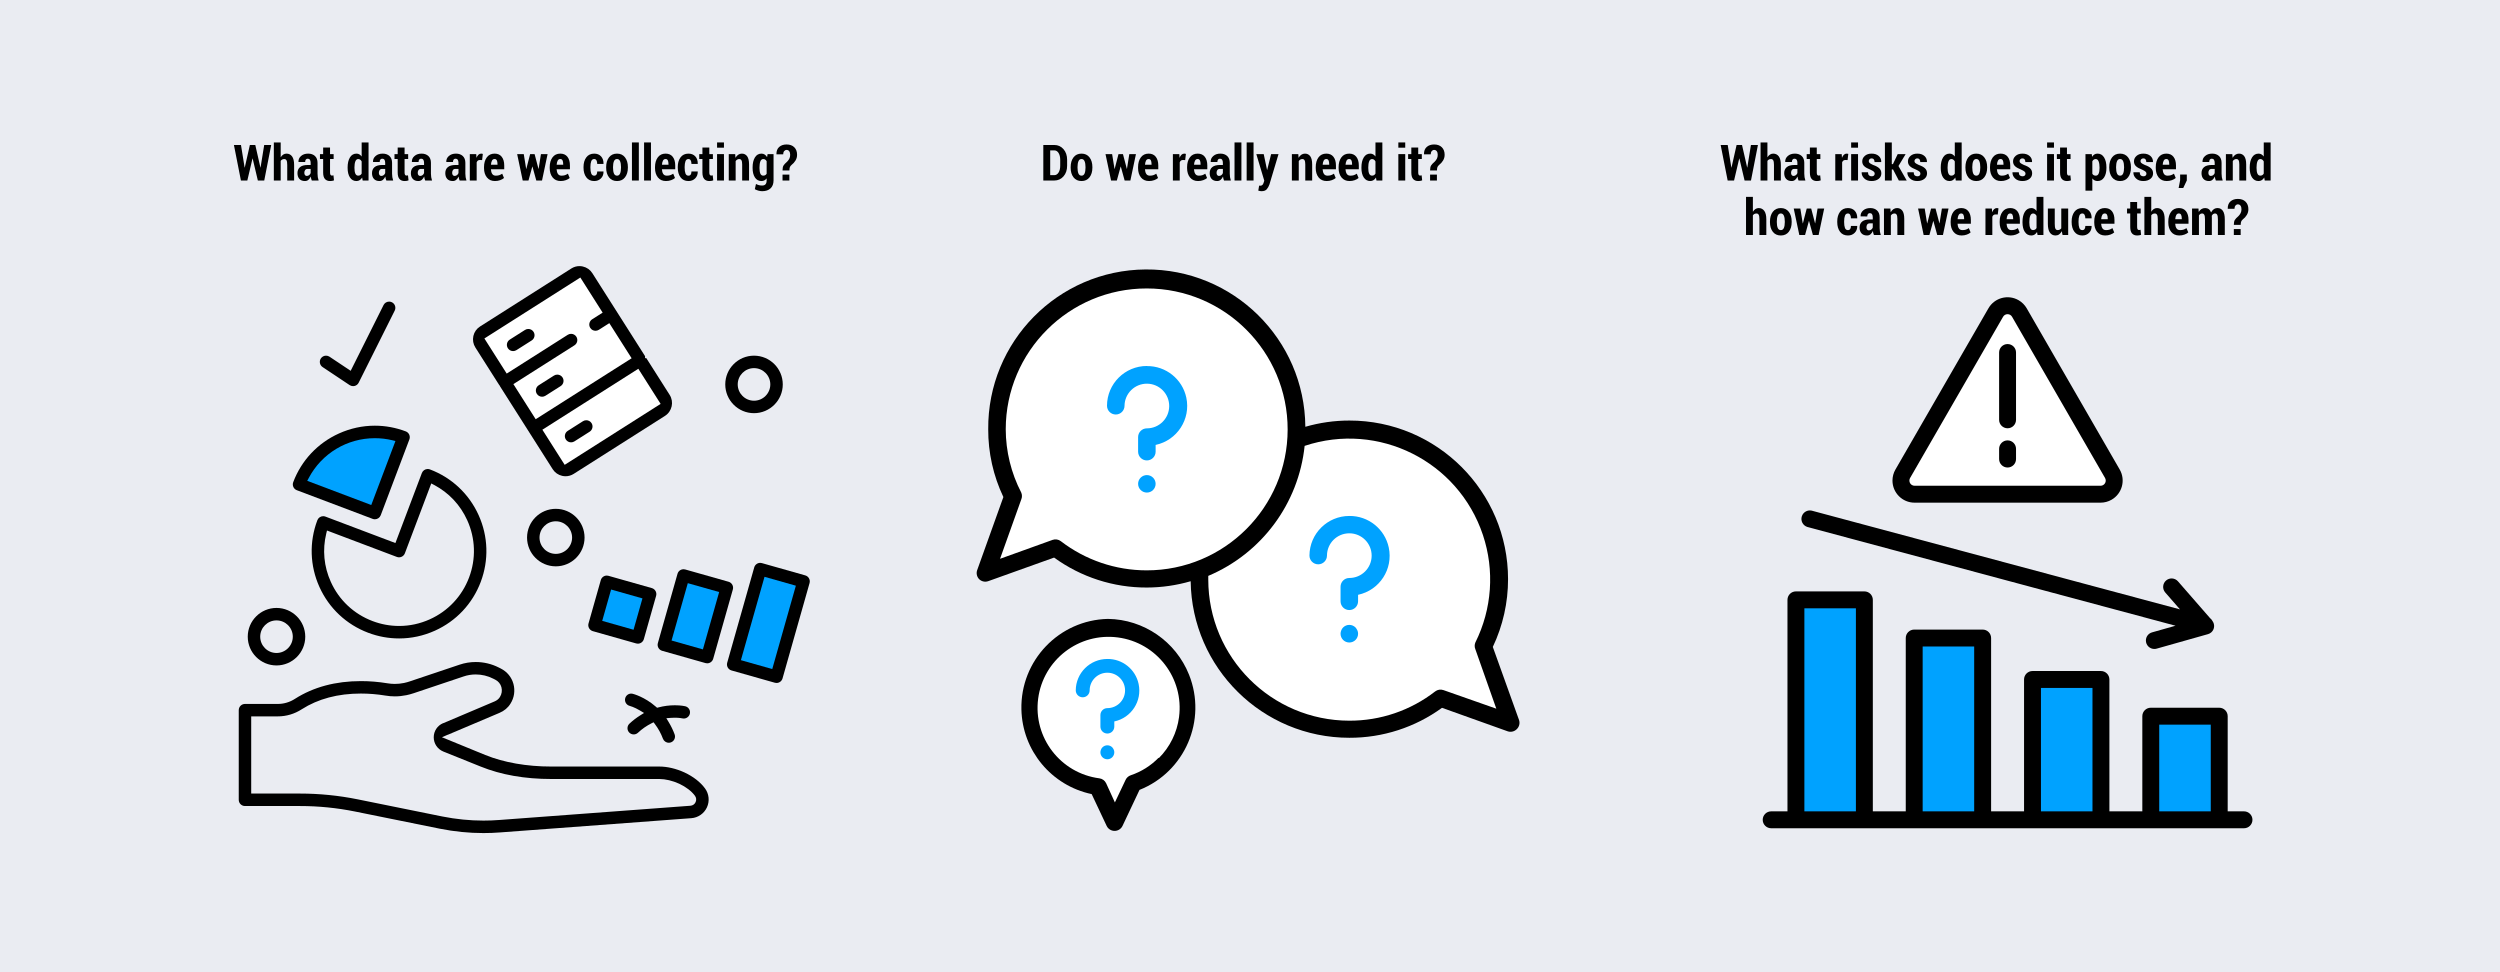 <?xml version="1.0" encoding="UTF-8"?>
<svg id="Layer_1" xmlns="http://www.w3.org/2000/svg" version="1.1" viewBox="0 0 900 350">
  <!-- Generator: Adobe Illustrator 29.3.1, SVG Export Plug-In . SVG Version: 2.1.0 Build 151)  -->
  <defs>
    <style>
      .st0 {
        fill: #fff;
      }

      .st1 {
        fill: #eaecf2;
      }

      .st2 {
        fill: #00a2ff;
      }
    </style>
  </defs>
  <rect class="st1" width="900" height="350"/>
  <g>
    <path d="M93.748,60.305l.053-.009,1.31-8.104h2.522l-2.505,12.797h-2.303l-1.872-7.928h-.053l-1.863,7.928h-2.303l-2.522-12.797h2.54l1.31,8.121.053.009,1.837-8.13h1.951l1.846,8.112Z"/>
    <path d="M101.051,56.631c.252-.422.555-.749.91-.98s.746-.347,1.173-.347c.85,0,1.521.334,2.013,1.002s.738,1.696.738,3.085v5.599h-2.479v-5.616c0-.785-.086-1.334-.259-1.648s-.441-.47-.804-.47c-.287,0-.538.057-.751.171s-.394.277-.541.488v7.075h-2.47v-13.711h2.47v5.353Z"/>
    <path d="M112.249,64.99c-.094-.211-.171-.439-.233-.686s-.107-.498-.136-.756c-.211.475-.488.864-.831,1.169s-.763.457-1.261.457c-.867,0-1.534-.253-2-.76s-.699-1.203-.699-2.087c0-.926.306-1.645.918-2.158s1.528-.769,2.747-.769h1.081v-.791c0-.475-.088-.839-.264-1.094s-.437-.382-.782-.382c-.305,0-.536.103-.694.308s-.237.498-.237.879l-2.391-.009-.018-.053c-.035-.82.272-1.518.923-2.092s1.509-.861,2.575-.861c1.002,0,1.813.287,2.435.861s.932,1.395.932,2.461v3.902c0,.445.032.867.097,1.266s.164.797.299,1.195h-2.461ZM110.429,63.337c.328,0,.621-.101.879-.303s.434-.447.527-.734v-1.494h-1.081c-.416,0-.719.135-.91.404s-.286.609-.286,1.02c0,.328.079.595.237.8s.369.308.633.308Z"/>
    <path d="M118.814,53.116v2.364h1.292v1.767h-1.292v4.843c0,.404.059.691.176.861s.278.255.483.255c.117,0,.214-.007.29-.022s.17-.04.281-.075l.193,1.828c-.234.082-.458.142-.672.18s-.456.057-.725.057c-.809,0-1.428-.246-1.859-.738s-.646-1.269-.646-2.329v-4.86h-1.151v-1.767h1.151v-2.364h2.479Z"/>
    <path d="M125.142,60.288c0-1.494.278-2.698.835-3.612s1.345-1.371,2.364-1.371c.381,0,.725.091,1.033.272s.582.439.822.773v-5.071h2.479v13.711h-2.118l-.185-1.072c-.252.41-.548.722-.888.936s-.727.321-1.16.321c-1.008,0-1.79-.429-2.347-1.288s-.835-1.997-.835-3.415v-.185ZM127.603,60.472c0,.861.105,1.537.316,2.026s.56.734,1.046.734c.27,0,.508-.063.716-.189s.379-.312.514-.558v-4.368c-.135-.27-.308-.48-.519-.633s-.445-.229-.703-.229c-.48,0-.829.278-1.046.835s-.325,1.289-.325,2.197v.185Z"/>
    <path d="M139.082,64.99c-.094-.211-.171-.439-.233-.686s-.107-.498-.136-.756c-.211.475-.488.864-.831,1.169s-.763.457-1.261.457c-.867,0-1.534-.253-2-.76s-.699-1.203-.699-2.087c0-.926.306-1.645.918-2.158s1.528-.769,2.747-.769h1.081v-.791c0-.475-.088-.839-.264-1.094s-.437-.382-.782-.382c-.305,0-.536.103-.694.308s-.237.498-.237.879l-2.391-.009-.018-.053c-.035-.82.272-1.518.923-2.092s1.509-.861,2.575-.861c1.002,0,1.813.287,2.435.861s.932,1.395.932,2.461v3.902c0,.445.032.867.097,1.266s.164.797.299,1.195h-2.461ZM137.262,63.337c.328,0,.621-.101.879-.303s.434-.447.527-.734v-1.494h-1.081c-.416,0-.719.135-.91.404s-.286.609-.286,1.02c0,.328.079.595.237.8s.369.308.633.308Z"/>
    <path d="M145.647,53.116v2.364h1.292v1.767h-1.292v4.843c0,.404.059.691.176.861s.278.255.483.255c.117,0,.214-.007.29-.022s.17-.04.281-.075l.193,1.828c-.234.082-.458.142-.672.18s-.456.057-.725.057c-.809,0-1.428-.246-1.859-.738s-.646-1.269-.646-2.329v-4.86h-1.151v-1.767h1.151v-2.364h2.479Z"/>
    <path d="M153.074,64.99c-.094-.211-.171-.439-.233-.686s-.107-.498-.136-.756c-.211.475-.488.864-.831,1.169s-.763.457-1.261.457c-.867,0-1.534-.253-2-.76s-.699-1.203-.699-2.087c0-.926.306-1.645.918-2.158s1.528-.769,2.747-.769h1.081v-.791c0-.475-.088-.839-.264-1.094s-.437-.382-.782-.382c-.305,0-.536.103-.694.308s-.237.498-.237.879l-2.391-.009-.018-.053c-.035-.82.272-1.518.923-2.092s1.509-.861,2.575-.861c1.002,0,1.813.287,2.435.861s.932,1.395.932,2.461v3.902c0,.445.032.867.097,1.266s.164.797.299,1.195h-2.461ZM151.254,63.337c.328,0,.621-.101.879-.303s.434-.447.527-.734v-1.494h-1.081c-.416,0-.719.135-.91.404s-.286.609-.286,1.02c0,.328.079.595.237.8s.369.308.633.308Z"/>
    <path d="M165.466,64.99c-.094-.211-.171-.439-.233-.686s-.107-.498-.136-.756c-.211.475-.488.864-.831,1.169s-.763.457-1.261.457c-.867,0-1.534-.253-2-.76s-.699-1.203-.699-2.087c0-.926.306-1.645.918-2.158s1.528-.769,2.747-.769h1.081v-.791c0-.475-.088-.839-.264-1.094s-.437-.382-.782-.382c-.305,0-.536.103-.694.308s-.237.498-.237.879l-2.391-.009-.018-.053c-.035-.82.272-1.518.923-2.092s1.509-.861,2.575-.861c1.002,0,1.813.287,2.435.861s.932,1.395.932,2.461v3.902c0,.445.032.867.097,1.266s.164.797.299,1.195h-2.461ZM163.647,63.337c.328,0,.621-.101.879-.303s.434-.447.527-.734v-1.494h-1.081c-.416,0-.719.135-.91.404s-.286.609-.286,1.02c0,.328.079.595.237.8s.369.308.633.308Z"/>
    <path d="M173.561,57.625l-.844-.026c-.275,0-.505.073-.69.22s-.327.352-.426.615v6.557h-2.47v-9.51h2.312l.097,1.345c.182-.48.415-.854.699-1.121s.611-.4.98-.4c.111,0,.214.01.308.031s.19.045.29.075l-.255,2.215Z"/>
    <path d="M178.202,65.174c-1.254,0-2.227-.434-2.918-1.301s-1.037-1.983-1.037-3.349v-.36c0-1.436.333-2.604.998-3.507s1.601-1.354,2.808-1.354c1.119,0,1.978.384,2.575,1.151s.896,1.811.896,3.129v1.354h-4.799c.041.703.201,1.263.479,1.679s.708.624,1.288.624c.492,0,.904-.057,1.235-.171s.687-.294,1.068-.541l.642,1.547c-.34.311-.798.571-1.375.782s-1.197.316-1.859.316ZM178.052,57.247c-.416,0-.725.183-.927.549s-.33.869-.382,1.507h2.355v-.22c0-.58-.081-1.031-.242-1.354s-.429-.483-.804-.483Z"/>
    <path d="M193.846,60.78h.053l.844-5.3h2.391l-2.004,9.51h-2.065l-1.38-5.019h-.053l-1.38,5.019h-2.074l-2.004-9.51h2.382l.861,5.326h.053l1.38-5.326h1.608l1.389,5.3Z"/>
    <path d="M201.853,65.174c-1.254,0-2.227-.434-2.918-1.301s-1.037-1.983-1.037-3.349v-.36c0-1.436.333-2.604.998-3.507s1.601-1.354,2.808-1.354c1.119,0,1.978.384,2.575,1.151s.896,1.811.896,3.129v1.354h-4.799c.041.703.201,1.263.479,1.679s.708.624,1.288.624c.492,0,.904-.057,1.235-.171s.687-.294,1.068-.541l.642,1.547c-.34.311-.798.571-1.375.782s-1.197.316-1.859.316ZM201.704,57.247c-.416,0-.725.183-.927.549s-.33.869-.382,1.507h2.355v-.22c0-.58-.081-1.031-.242-1.354s-.429-.483-.804-.483Z"/>
    <path d="M213.929,63.241c.352,0,.618-.13.8-.391s.272-.634.272-1.121h2.241l.026.053c.018.99-.292,1.803-.927,2.439s-1.44.954-2.413.954c-1.242,0-2.196-.447-2.861-1.34s-.998-2.049-.998-3.467v-.255c0-1.406.333-2.559.998-3.458s1.616-1.349,2.852-1.349c1.031,0,1.852.33,2.461.989s.905,1.548.888,2.667l-.018.044h-2.25c0-.527-.091-.952-.272-1.274s-.451-.483-.809-.483c-.516,0-.873.262-1.072.787s-.299,1.217-.299,2.079v.255c0,.885.1,1.585.299,2.101s.56.773,1.081.773Z"/>
    <path d="M218.218,60.147c0-1.43.341-2.594,1.024-3.494s1.642-1.349,2.878-1.349,2.191.45,2.883,1.349,1.037,2.064,1.037,3.494v.202c0,1.43-.344,2.591-1.033,3.485s-1.645,1.34-2.87,1.34c-1.242,0-2.206-.445-2.892-1.336s-1.028-2.054-1.028-3.489v-.202ZM220.688,60.349c0,.885.11,1.588.33,2.109s.593.782,1.121.782c.504,0,.867-.261,1.09-.782s.334-1.225.334-2.109v-.202c0-.873-.111-1.575-.334-2.105s-.592-.795-1.107-.795-.883.267-1.103.8-.33,1.233-.33,2.101v.202Z"/>
    <path d="M229.978,64.99h-2.479v-13.711h2.479v13.711Z"/>
    <path d="M234.346,64.99h-2.479v-13.711h2.479v13.711Z"/>
    <path d="M239.76,65.174c-1.254,0-2.227-.434-2.918-1.301s-1.037-1.983-1.037-3.349v-.36c0-1.436.333-2.604.998-3.507s1.601-1.354,2.808-1.354c1.119,0,1.978.384,2.575,1.151s.896,1.811.896,3.129v1.354h-4.799c.041.703.201,1.263.479,1.679s.708.624,1.288.624c.492,0,.904-.057,1.235-.171s.687-.294,1.068-.541l.642,1.547c-.34.311-.798.571-1.375.782s-1.197.316-1.859.316ZM239.611,57.247c-.416,0-.725.183-.927.549s-.33.869-.382,1.507h2.355v-.22c0-.58-.081-1.031-.242-1.354s-.429-.483-.804-.483Z"/>
    <path d="M247.855,63.241c.352,0,.618-.13.8-.391s.272-.634.272-1.121h2.241l.026.053c.018.99-.292,1.803-.927,2.439s-1.44.954-2.413.954c-1.242,0-2.196-.447-2.861-1.34s-.998-2.049-.998-3.467v-.255c0-1.406.333-2.559.998-3.458s1.616-1.349,2.852-1.349c1.031,0,1.852.33,2.461.989s.905,1.548.888,2.667l-.018.044h-2.25c0-.527-.091-.952-.272-1.274s-.451-.483-.809-.483c-.516,0-.873.262-1.072.787s-.299,1.217-.299,2.079v.255c0,.885.1,1.585.299,2.101s.56.773,1.081.773Z"/>
    <path d="M255.352,53.116v2.364h1.292v1.767h-1.292v4.843c0,.404.059.691.176.861s.278.255.483.255c.117,0,.214-.007.29-.022s.17-.04.281-.075l.193,1.828c-.234.082-.458.142-.672.18s-.456.057-.725.057c-.809,0-1.428-.246-1.859-.738s-.646-1.269-.646-2.329v-4.86h-1.151v-1.767h1.151v-2.364h2.479Z"/>
    <path d="M260.625,53.168h-2.479v-1.89h2.479v1.89ZM260.625,64.99h-2.479v-9.51h2.479v9.51Z"/>
    <path d="M264.668,55.48l.105,1.327c.27-.475.599-.844.989-1.107s.825-.396,1.305-.396c.809,0,1.443.315,1.903.945s.69,1.619.69,2.966v5.774h-2.479v-5.774c0-.715-.086-1.22-.259-1.516s-.435-.444-.787-.444c-.275,0-.523.064-.743.193s-.406.311-.558.545v6.996h-2.479v-9.51h2.312Z"/>
    <path d="M270.935,60.288c0-1.494.278-2.698.835-3.612s1.345-1.371,2.364-1.371c.439,0,.825.11,1.156.33s.62.532.866.936l.167-1.09h2.153v9.457c0,1.236-.362,2.194-1.085,2.874s-1.727,1.02-3.01,1.02c-.422,0-.866-.064-1.332-.193s-.904-.305-1.314-.527l.413-1.881c.352.188.703.328,1.055.422s.738.141,1.16.141c.551,0,.959-.151,1.226-.453s.4-.772.4-1.411v-.703c-.24.311-.514.546-.822.708s-.658.242-1.05.242c-1.008,0-1.79-.429-2.347-1.288s-.835-1.997-.835-3.415v-.185ZM273.414,60.472c0,.867.103,1.544.308,2.03s.554.729,1.046.729c.281,0,.523-.059.725-.176s.368-.287.497-.51v-4.5c-.135-.252-.303-.447-.505-.584s-.438-.207-.708-.207c-.48,0-.828.277-1.042.831s-.321,1.288-.321,2.202v.185Z"/>
    <path d="M281.71,61.36c.006-.797.122-1.384.347-1.762s.661-.842,1.305-1.393c.334-.334.601-.699.8-1.094s.299-.848.299-1.358c0-.551-.113-.986-.338-1.305s-.546-.479-.962-.479c-.328,0-.611.138-.848.413s-.362.671-.374,1.187h-2.408l-.018-.053c-.018-1.143.313-2.013.993-2.61s1.564-.896,2.654-.896c1.178,0,2.104.334,2.777,1.002s1.011,1.576,1.011,2.725c0,.738-.189,1.421-.567,2.048s-.854,1.157-1.428,1.591c-.311.27-.516.546-.615.831s-.149.669-.149,1.156h-2.479ZM284.171,64.99h-2.461v-2.136h2.461v2.136Z"/>
  </g>
  <g>
    <path d="M375.594,64.99v-12.797h3.946c1.336,0,2.44.5,3.313,1.499s1.31,2.281,1.31,3.845v2.118c0,1.57-.437,2.852-1.31,3.845s-1.978,1.49-3.313,1.49h-3.946ZM378.072,54.135v8.921h1.468c.639,0,1.154-.316,1.547-.949s.589-1.45.589-2.452v-2.136c0-.99-.196-1.802-.589-2.435s-.908-.949-1.547-.949h-1.468Z"/>
    <path d="M385.438,60.147c0-1.43.341-2.594,1.024-3.494s1.642-1.349,2.878-1.349,2.191.45,2.883,1.349,1.037,2.064,1.037,3.494v.202c0,1.43-.344,2.591-1.033,3.485s-1.645,1.34-2.87,1.34c-1.242,0-2.206-.445-2.892-1.336s-1.028-2.054-1.028-3.489v-.202ZM387.907,60.349c0,.885.11,1.588.33,2.109s.593.782,1.121.782c.504,0,.867-.261,1.09-.782s.334-1.225.334-2.109v-.202c0-.873-.111-1.575-.334-2.105s-.592-.795-1.107-.795-.883.267-1.103.8-.33,1.233-.33,2.101v.202Z"/>
    <path d="M405.652,60.78h.053l.844-5.3h2.391l-2.004,9.51h-2.065l-1.38-5.019h-.053l-1.38,5.019h-2.074l-2.004-9.51h2.382l.861,5.326h.053l1.38-5.326h1.608l1.389,5.3Z"/>
    <path d="M413.659,65.174c-1.254,0-2.227-.434-2.918-1.301s-1.037-1.983-1.037-3.349v-.36c0-1.436.333-2.604.998-3.507s1.601-1.354,2.808-1.354c1.119,0,1.978.384,2.575,1.151s.896,1.811.896,3.129v1.354h-4.799c.041.703.201,1.263.479,1.679s.708.624,1.288.624c.492,0,.904-.057,1.235-.171s.687-.294,1.068-.541l.642,1.547c-.34.311-.798.571-1.375.782s-1.197.316-1.859.316ZM413.51,57.247c-.416,0-.725.183-.927.549s-.33.869-.382,1.507h2.355v-.22c0-.58-.081-1.031-.242-1.354s-.429-.483-.804-.483Z"/>
    <path d="M426.667,57.625l-.844-.026c-.275,0-.505.073-.69.22s-.327.352-.426.615v6.557h-2.47v-9.51h2.312l.097,1.345c.182-.48.415-.854.699-1.121s.611-.4.98-.4c.111,0,.214.01.308.031s.19.045.29.075l-.255,2.215Z"/>
    <path d="M431.308,65.174c-1.254,0-2.227-.434-2.918-1.301s-1.037-1.983-1.037-3.349v-.36c0-1.436.333-2.604.998-3.507s1.601-1.354,2.808-1.354c1.119,0,1.978.384,2.575,1.151s.896,1.811.896,3.129v1.354h-4.799c.041.703.201,1.263.479,1.679s.708.624,1.288.624c.492,0,.904-.057,1.235-.171s.687-.294,1.068-.541l.642,1.547c-.34.311-.798.571-1.375.782s-1.197.316-1.859.316ZM431.158,57.247c-.416,0-.725.183-.927.549s-.33.869-.382,1.507h2.355v-.22c0-.58-.081-1.031-.242-1.354s-.429-.483-.804-.483Z"/>
    <path d="M440.65,64.99c-.094-.211-.171-.439-.233-.686s-.107-.498-.136-.756c-.211.475-.488.864-.831,1.169s-.763.457-1.261.457c-.867,0-1.534-.253-2-.76s-.699-1.203-.699-2.087c0-.926.306-1.645.918-2.158s1.528-.769,2.747-.769h1.081v-.791c0-.475-.088-.839-.264-1.094s-.437-.382-.782-.382c-.305,0-.536.103-.694.308s-.237.498-.237.879l-2.391-.009-.018-.053c-.035-.82.272-1.518.923-2.092s1.509-.861,2.575-.861c1.002,0,1.813.287,2.435.861s.932,1.395.932,2.461v3.902c0,.445.032.867.097,1.266s.164.797.299,1.195h-2.461ZM438.831,63.337c.328,0,.621-.101.879-.303s.434-.447.527-.734v-1.494h-1.081c-.416,0-.719.135-.91.404s-.286.609-.286,1.02c0,.328.079.595.237.8s.369.308.633.308Z"/>
    <path d="M446.908,64.99h-2.479v-13.711h2.479v13.711Z"/>
    <path d="M451.276,64.99h-2.479v-13.711h2.479v13.711Z"/>
    <path d="M456.128,61.149v.026h.053l1.424-5.695h2.663l-3.278,10.942c-.24.686-.562,1.258-.967,1.718s-1.022.69-1.854.69c-.199,0-.377-.016-.532-.048s-.373-.083-.654-.154l.299-1.819c.064.012.127.023.188.035s.122.018.181.018c.363,0,.64-.1.83-.299s.33-.46.418-.782l.237-.729-2.865-9.571h2.663l1.195,5.669Z"/>
    <path d="M467.387,55.48l.105,1.327c.27-.475.599-.844.988-1.107s.825-.396,1.306-.396c.809,0,1.442.315,1.902.945s.69,1.619.69,2.966v5.774h-2.479v-5.774c0-.715-.087-1.22-.26-1.516s-.435-.444-.786-.444c-.275,0-.523.064-.743.193s-.405.311-.558.545v6.996h-2.479v-9.51h2.312Z"/>
    <path d="M477.617,65.174c-1.254,0-2.227-.434-2.918-1.301s-1.037-1.983-1.037-3.349v-.36c0-1.436.332-2.604.997-3.507s1.602-1.354,2.809-1.354c1.119,0,1.978.384,2.575,1.151s.896,1.811.896,3.129v1.354h-4.799c.041.703.2,1.263.479,1.679s.708.624,1.288.624c.492,0,.903-.057,1.234-.171s.688-.294,1.068-.541l.642,1.547c-.34.311-.799.571-1.376.782s-1.196.316-1.858.316ZM477.468,57.247c-.416,0-.726.183-.928.549s-.329.869-.382,1.507h2.355v-.22c0-.58-.081-1.031-.242-1.354s-.429-.483-.804-.483Z"/>
    <path d="M485.853,65.174c-1.254,0-2.227-.434-2.918-1.301s-1.037-1.983-1.037-3.349v-.36c0-1.436.332-2.604.997-3.507s1.602-1.354,2.809-1.354c1.119,0,1.978.384,2.575,1.151s.896,1.811.896,3.129v1.354h-4.799c.041.703.2,1.263.479,1.679s.708.624,1.288.624c.492,0,.903-.057,1.234-.171s.688-.294,1.068-.541l.642,1.547c-.34.311-.799.571-1.376.782s-1.196.316-1.858.316ZM485.703,57.247c-.416,0-.726.183-.928.549s-.329.869-.382,1.507h2.355v-.22c0-.58-.081-1.031-.242-1.354s-.429-.483-.804-.483Z"/>
    <path d="M490.115,60.288c0-1.494.278-2.698.835-3.612s1.345-1.371,2.364-1.371c.381,0,.725.091,1.032.272s.582.439.822.773v-5.071h2.479v13.711h-2.118l-.185-1.072c-.252.41-.548.722-.888.936s-.727.321-1.16.321c-1.008,0-1.79-.429-2.347-1.288s-.835-1.997-.835-3.415v-.185ZM492.576,60.472c0,.861.105,1.537.316,2.026s.56.734,1.046.734c.27,0,.508-.063.716-.189s.38-.312.515-.558v-4.368c-.135-.27-.308-.48-.519-.633s-.445-.229-.703-.229c-.48,0-.829.278-1.046.835s-.325,1.289-.325,2.197v.185Z"/>
    <path d="M505.883,53.168h-2.479v-1.89h2.479v1.89ZM505.883,64.99h-2.479v-9.51h2.479v9.51Z"/>
    <path d="M510.559,53.116v2.364h1.292v1.767h-1.292v4.843c0,.404.059.691.176.861s.278.255.483.255c.117,0,.214-.007.29-.022s.17-.04.281-.075l.193,1.828c-.234.082-.459.142-.673.18s-.455.057-.725.057c-.809,0-1.429-.246-1.859-.738s-.646-1.269-.646-2.329v-4.86h-1.151v-1.767h1.151v-2.364h2.479Z"/>
    <path d="M514.83,61.36c.006-.797.121-1.384.347-1.762s.661-.842,1.306-1.393c.334-.334.601-.699.8-1.094s.299-.848.299-1.358c0-.551-.113-.986-.339-1.305s-.546-.479-.962-.479c-.328,0-.611.138-.849.413s-.361.671-.373,1.187h-2.408l-.018-.053c-.018-1.143.313-2.013.993-2.61s1.564-.896,2.654-.896c1.178,0,2.104.334,2.777,1.002s1.011,1.576,1.011,2.725c0,.738-.189,1.421-.567,2.048s-.854,1.157-1.428,1.591c-.311.27-.516.546-.615.831s-.149.669-.149,1.156h-2.479ZM517.291,64.99h-2.461v-2.136h2.461v2.136Z"/>
  </g>
  <g>
    <path d="M628.972,60.305l.053-.009,1.31-8.104h2.522l-2.505,12.797h-2.303l-1.872-7.928h-.053l-1.863,7.928h-2.303l-2.522-12.797h2.54l1.31,8.121.053.009,1.837-8.13h1.951l1.846,8.112Z"/>
    <path d="M636.275,56.631c.252-.422.555-.749.91-.98.354-.231.745-.347,1.173-.347.85,0,1.521.334,2.013,1.002s.738,1.696.738,3.085v5.599h-2.479v-5.616c0-.785-.086-1.334-.26-1.648-.172-.313-.44-.47-.804-.47-.287,0-.538.057-.751.171-.215.114-.395.277-.541.488v7.075h-2.47v-13.711h2.47v5.353Z"/>
    <path d="M647.473,64.99c-.094-.211-.172-.439-.232-.686-.062-.246-.107-.498-.137-.756-.211.475-.488.864-.83,1.169-.344.305-.764.457-1.262.457-.867,0-1.533-.253-2-.76-.465-.507-.698-1.203-.698-2.087,0-.926.306-1.645.919-2.158.611-.513,1.527-.769,2.746-.769h1.081v-.791c0-.475-.088-.839-.264-1.094s-.437-.382-.782-.382c-.305,0-.536.103-.694.308s-.237.498-.237.879l-2.391-.009-.018-.053c-.035-.82.272-1.518.923-2.092s1.509-.861,2.575-.861c1.002,0,1.813.287,2.435.861s.932,1.395.932,2.461v3.902c0,.445.032.867.097,1.266s.164.797.299,1.195h-2.461ZM645.653,63.337c.328,0,.621-.101.879-.303s.434-.447.527-.734v-1.494h-1.081c-.416,0-.719.135-.91.404-.189.27-.285.609-.285,1.02,0,.328.079.595.237.8s.369.308.633.308Z"/>
    <path d="M654.038,53.116v2.364h1.292v1.767h-1.292v4.843c0,.404.059.691.176.861s.278.255.483.255c.117,0,.214-.007.29-.022s.17-.04.281-.075l.193,1.828c-.234.082-.458.142-.673.18-.213.038-.455.057-.725.057-.809,0-1.428-.246-1.859-.738-.43-.492-.646-1.269-.646-2.329v-4.86h-1.151v-1.767h1.151v-2.364h2.479Z"/>
    <path d="M665.13,57.625l-.844-.026c-.275,0-.505.073-.69.22-.184.146-.326.352-.426.615v6.557h-2.47v-9.51h2.312l.097,1.345c.182-.48.415-.854.698-1.121.285-.267.611-.4.98-.4.111,0,.214.01.308.031s.19.045.29.075l-.255,2.215Z"/>
    <path d="M668.892,53.168h-2.479v-1.89h2.479v1.89ZM668.892,64.99h-2.479v-9.51h2.479v9.51Z"/>
    <path d="M674.895,62.511c0-.281-.108-.521-.325-.721s-.636-.442-1.257-.729c-.967-.363-1.693-.771-2.18-1.222s-.729-1.031-.729-1.74c0-.773.31-1.433.927-1.978.619-.545,1.438-.817,2.457-.817,1.066,0,1.918.283,2.553.848.637.565.939,1.279.91,2.14l-.018.053h-2.391c0-.398-.088-.719-.264-.962s-.442-.365-.8-.365c-.287,0-.528.094-.726.281-.195.188-.294.416-.294.686,0,.281.097.508.29.681s.615.412,1.266.716c1.002.346,1.748.751,2.236,1.217.49.466.734,1.071.734,1.815,0,.809-.324,1.471-.971,1.986-.648.516-1.502.773-2.562.773-1.107,0-1.983-.316-2.628-.949s-.952-1.351-.923-2.153l.026-.053h2.25c.012.516.135.886.369,1.112s.557.338.967.338c.352,0,.62-.086.804-.259.186-.173.277-.406.277-.699Z"/>
    <path d="M681.495,61h-.448v3.99h-2.479v-13.711h2.479v7.805h.404l1.723-3.604h2.856l-2.584,4.289,2.971,5.221h-2.839l-2.083-3.99Z"/>
    <path d="M691.348,62.511c0-.281-.108-.521-.325-.721s-.636-.442-1.257-.729c-.967-.363-1.693-.771-2.18-1.222s-.729-1.031-.729-1.74c0-.773.31-1.433.927-1.978.619-.545,1.438-.817,2.457-.817,1.066,0,1.918.283,2.553.848.637.565.939,1.279.91,2.14l-.018.053h-2.391c0-.398-.088-.719-.264-.962s-.442-.365-.8-.365c-.287,0-.528.094-.726.281-.195.188-.294.416-.294.686,0,.281.097.508.29.681s.615.412,1.266.716c1.002.346,1.748.751,2.236,1.217.49.466.734,1.071.734,1.815,0,.809-.324,1.471-.971,1.986-.648.516-1.502.773-2.562.773-1.107,0-1.983-.316-2.628-.949s-.952-1.351-.923-2.153l.026-.053h2.25c.012.516.135.886.369,1.112s.557.338.967.338c.352,0,.62-.086.804-.259.186-.173.277-.406.277-.699Z"/>
    <path d="M698.669,60.288c0-1.494.278-2.698.835-3.612s1.345-1.371,2.364-1.371c.381,0,.726.091,1.032.272.309.182.582.439.822.773v-5.071h2.479v13.711h-2.118l-.185-1.072c-.252.41-.548.722-.888.936s-.727.321-1.16.321c-1.008,0-1.79-.429-2.347-1.288s-.835-1.997-.835-3.415v-.185ZM701.13,60.472c0,.861.105,1.537.316,2.026s.56.734,1.046.734c.27,0,.508-.063.717-.189.207-.126.379-.312.514-.558v-4.368c-.135-.27-.308-.48-.519-.633s-.445-.229-.703-.229c-.48,0-.829.278-1.046.835s-.325,1.289-.325,2.197v.185Z"/>
    <path d="M707.555,60.147c0-1.43.342-2.594,1.023-3.494.684-.899,1.643-1.349,2.879-1.349s2.191.45,2.883,1.349,1.037,2.064,1.037,3.494v.202c0,1.43-.344,2.591-1.033,3.485-.688.894-1.645,1.34-2.869,1.34-1.242,0-2.206-.445-2.892-1.336s-1.028-2.054-1.028-3.489v-.202ZM710.024,60.349c0,.885.11,1.588.329,2.109.221.521.594.782,1.121.782.504,0,.867-.261,1.09-.782s.334-1.225.334-2.109v-.202c0-.873-.111-1.575-.334-2.105s-.592-.795-1.107-.795-.883.267-1.104.8c-.219.533-.329,1.233-.329,2.101v.202Z"/>
    <path d="M720.36,65.174c-1.254,0-2.227-.434-2.918-1.301s-1.037-1.983-1.037-3.349v-.36c0-1.436.333-2.604.997-3.507.666-.902,1.602-1.354,2.809-1.354,1.119,0,1.978.384,2.575,1.151s.896,1.811.896,3.129v1.354h-4.799c.041.703.2,1.263.479,1.679.277.416.707.624,1.287.624.492,0,.904-.057,1.234-.171.332-.114.688-.294,1.068-.541l.642,1.547c-.34.311-.798.571-1.376.782-.576.211-1.196.316-1.858.316ZM720.211,57.247c-.416,0-.725.183-.928.549-.201.366-.329.869-.382,1.507h2.355v-.22c0-.58-.081-1.031-.241-1.354-.162-.322-.43-.483-.805-.483Z"/>
    <path d="M729.185,62.511c0-.281-.108-.521-.325-.721s-.636-.442-1.257-.729c-.967-.363-1.693-.771-2.18-1.222s-.729-1.031-.729-1.74c0-.773.309-1.433.928-1.978.617-.545,1.437-.817,2.456-.817,1.066,0,1.917.283,2.554.848.635.565.938,1.279.909,2.14l-.018.053h-2.391c0-.398-.088-.719-.264-.962s-.442-.365-.8-.365c-.287,0-.529.094-.725.281-.197.188-.295.416-.295.686,0,.281.097.508.29.681s.615.412,1.266.716c1.002.346,1.747.751,2.237,1.217.488.466.733,1.071.733,1.815,0,.809-.323,1.471-.972,1.986-.646.516-1.501.773-2.562.773-1.107,0-1.983-.316-2.628-.949s-.952-1.351-.923-2.153l.026-.053h2.25c.012.516.135.886.369,1.112s.557.338.967.338c.352,0,.619-.086.805-.259.184-.173.276-.406.276-.699Z"/>
    <path d="M739.433,53.168h-2.479v-1.89h2.479v1.89ZM739.433,64.99h-2.479v-9.51h2.479v9.51Z"/>
    <path d="M744.108,53.116v2.364h1.292v1.767h-1.292v4.843c0,.404.059.691.176.861s.278.255.483.255c.117,0,.214-.007.29-.022s.17-.04.281-.075l.193,1.828c-.234.082-.458.142-.673.18-.213.038-.455.057-.725.057-.809,0-1.428-.246-1.859-.738-.43-.492-.646-1.269-.646-2.329v-4.86h-1.151v-1.767h1.151v-2.364h2.479Z"/>
    <path d="M758.312,60.472c0,1.418-.28,2.556-.839,3.415-.561.858-1.344,1.288-2.352,1.288-.404,0-.762-.081-1.072-.242s-.58-.397-.809-.708v4.421h-2.47v-13.166h2.268l.105.976c.234-.369.513-.653.835-.853s.697-.299,1.125-.299c1.02,0,1.809.457,2.369,1.371.559.914.839,2.118.839,3.612v.185ZM755.833,60.288c0-.908-.111-1.641-.334-2.197s-.568-.835-1.037-.835c-.281,0-.524.072-.729.215s-.369.344-.492.602v4.482c.123.223.287.393.492.51s.451.176.738.176c.48,0,.828-.245,1.041-.734.215-.489.321-1.167.321-2.035v-.185Z"/>
    <path d="M759.322,60.147c0-1.43.342-2.594,1.023-3.494.684-.899,1.643-1.349,2.879-1.349s2.191.45,2.883,1.349,1.037,2.064,1.037,3.494v.202c0,1.43-.344,2.591-1.033,3.485-.688.894-1.645,1.34-2.869,1.34-1.242,0-2.206-.445-2.892-1.336s-1.028-2.054-1.028-3.489v-.202ZM761.792,60.349c0,.885.11,1.588.329,2.109.221.521.594.782,1.121.782.504,0,.867-.261,1.09-.782s.334-1.225.334-2.109v-.202c0-.873-.111-1.575-.334-2.105s-.592-.795-1.107-.795-.883.267-1.104.8c-.219.533-.329,1.233-.329,2.101v.202Z"/>
    <path d="M772.717,62.511c0-.281-.108-.521-.325-.721s-.636-.442-1.257-.729c-.967-.363-1.693-.771-2.18-1.222s-.729-1.031-.729-1.74c0-.773.31-1.433.927-1.978.619-.545,1.438-.817,2.457-.817,1.066,0,1.918.283,2.553.848.637.565.939,1.279.91,2.14l-.018.053h-2.391c0-.398-.088-.719-.264-.962s-.442-.365-.8-.365c-.287,0-.528.094-.726.281-.195.188-.294.416-.294.686,0,.281.097.508.29.681s.615.412,1.266.716c1.002.346,1.748.751,2.236,1.217.49.466.734,1.071.734,1.815,0,.809-.324,1.471-.971,1.986-.648.516-1.502.773-2.562.773-1.107,0-1.983-.316-2.628-.949s-.952-1.351-.923-2.153l.026-.053h2.25c.012.516.135.886.369,1.112s.557.338.967.338c.352,0,.62-.086.804-.259.186-.173.277-.406.277-.699Z"/>
    <path d="M780.029,65.174c-1.254,0-2.227-.434-2.918-1.301s-1.037-1.983-1.037-3.349v-.36c0-1.436.332-2.604.998-3.507.664-.902,1.601-1.354,2.808-1.354,1.119,0,1.978.384,2.575,1.151s.896,1.811.896,3.129v1.354h-4.799c.041.703.201,1.263.479,1.679.279.416.708.624,1.288.624.492,0,.903-.057,1.235-.171.33-.114.687-.294,1.067-.541l.642,1.547c-.34.311-.799.571-1.375.782-.578.211-1.197.316-1.859.316ZM779.88,57.247c-.416,0-.726.183-.927.549-.203.366-.33.869-.383,1.507h2.355v-.22c0-.58-.08-1.031-.242-1.354-.16-.322-.429-.483-.804-.483Z"/>
    <path d="M787.254,64.955l-1.283,2.716h-1.661l.536-2.786v-2.057h2.408v2.127Z"/>
    <path d="M797.704,64.99c-.094-.211-.171-.439-.233-.686-.061-.246-.106-.498-.136-.756-.211.475-.487.864-.831,1.169-.342.305-.763.457-1.261.457-.867,0-1.534-.253-1.999-.76-.467-.507-.699-1.203-.699-2.087,0-.926.307-1.645.918-2.158.613-.513,1.528-.769,2.747-.769h1.081v-.791c0-.475-.088-.839-.264-1.094s-.437-.382-.782-.382c-.305,0-.536.103-.694.308s-.237.498-.237.879l-2.391-.009-.018-.053c-.035-.82.272-1.518.923-2.092s1.509-.861,2.575-.861c1.002,0,1.813.287,2.435.861s.932,1.395.932,2.461v3.902c0,.445.032.867.097,1.266s.164.797.299,1.195h-2.461ZM795.885,63.337c.328,0,.621-.101.879-.303s.434-.447.527-.734v-1.494h-1.081c-.416,0-.72.135-.909.404-.191.27-.286.609-.286,1.02,0,.328.079.595.237.8s.369.308.633.308Z"/>
    <path d="M803.637,55.48l.105,1.327c.27-.475.6-.844.988-1.107.391-.264.825-.396,1.306-.396.809,0,1.442.315,1.903.945.459.63.689,1.619.689,2.966v5.774h-2.479v-5.774c0-.715-.086-1.22-.26-1.516-.172-.296-.435-.444-.786-.444-.275,0-.522.064-.743.193-.219.129-.405.311-.558.545v6.996h-2.479v-9.51h2.312Z"/>
    <path d="M809.895,60.288c0-1.494.278-2.698.835-3.612s1.345-1.371,2.364-1.371c.381,0,.725.091,1.033.272.307.182.581.439.821.773v-5.071h2.479v13.711h-2.118l-.185-1.072c-.252.41-.548.722-.888.936s-.727.321-1.16.321c-1.008,0-1.79-.429-2.347-1.288s-.835-1.997-.835-3.415v-.185ZM812.355,60.472c0,.861.105,1.537.316,2.026s.56.734,1.046.734c.27,0,.509-.063.716-.189.209-.126.38-.312.515-.558v-4.368c-.135-.27-.308-.48-.519-.633s-.445-.229-.703-.229c-.48,0-.829.278-1.046.835s-.325,1.289-.325,2.197v.185Z"/>
    <path d="M631.041,76.231c.252-.422.556-.749.91-.98s.746-.347,1.174-.347c.85,0,1.52.334,2.012,1.002s.738,1.696.738,3.085v5.599h-2.479v-5.616c0-.785-.086-1.334-.259-1.648s-.44-.47-.804-.47c-.287,0-.538.057-.752.171s-.395.277-.541.488v7.075h-2.469v-13.711h2.469v5.353Z"/>
    <path d="M637.186,79.747c0-1.43.341-2.594,1.023-3.494s1.643-1.349,2.879-1.349,2.191.45,2.883,1.349,1.037,2.064,1.037,3.494v.202c0,1.43-.345,2.591-1.033,3.485s-1.645,1.34-2.869,1.34c-1.242,0-2.207-.445-2.893-1.336s-1.027-2.054-1.027-3.489v-.202ZM639.654,79.949c0,.885.11,1.588.33,2.109s.594.782,1.121.782c.504,0,.867-.261,1.09-.782s.334-1.225.334-2.109v-.202c0-.873-.111-1.575-.334-2.105s-.592-.795-1.107-.795-.884.267-1.104.8-.33,1.233-.33,2.101v.202Z"/>
    <path d="M653.418,80.38h.053l.844-5.3h2.391l-2.004,9.51h-2.064l-1.381-5.019h-.053l-1.379,5.019h-2.074l-2.004-9.51h2.381l.861,5.326h.053l1.381-5.326h1.607l1.389,5.3Z"/>
    <path d="M665.266,82.841c.352,0,.619-.13.801-.391s.271-.634.271-1.121h2.242l.025.053c.018.99-.291,1.803-.927,2.439s-1.44.954-2.413.954c-1.242,0-2.195-.447-2.86-1.34s-.997-2.049-.997-3.467v-.255c0-1.406.332-2.559.997-3.458s1.616-1.349,2.853-1.349c1.031,0,1.852.33,2.461.989s.904,1.548.887,2.667l-.018.044h-2.25c0-.527-.09-.952-.271-1.274s-.451-.483-.809-.483c-.516,0-.873.262-1.072.787s-.299,1.217-.299,2.079v.255c0,.885.1,1.585.299,2.101s.559.773,1.08.773Z"/>
    <path d="M674.609,84.59c-.094-.211-.172-.439-.233-.686s-.106-.498-.136-.756c-.211.475-.488.864-.831,1.169s-.763.457-1.261.457c-.867,0-1.534-.253-2-.76s-.699-1.203-.699-2.087c0-.926.307-1.645.919-2.158s1.528-.769,2.747-.769h1.08v-.791c0-.475-.088-.839-.264-1.094s-.436-.382-.781-.382c-.305,0-.537.103-.695.308s-.236.498-.236.879l-2.391-.009-.018-.053c-.035-.82.271-1.518.922-2.092s1.51-.861,2.576-.861c1.002,0,1.812.287,2.434.861s.932,1.395.932,2.461v3.902c0,.445.033.867.098,1.266s.164.797.299,1.195h-2.461ZM672.789,82.938c.328,0,.621-.101.879-.303s.434-.447.527-.734v-1.494h-1.08c-.416,0-.72.135-.91.404s-.285.609-.285,1.02c0,.328.078.595.236.8s.369.308.633.308Z"/>
    <path d="M680.541,75.08l.105,1.327c.27-.475.6-.844.989-1.107s.825-.396,1.306-.396c.809,0,1.442.315,1.902.945s.689,1.619.689,2.966v5.774h-2.479v-5.774c0-.715-.086-1.22-.259-1.516s-.435-.444-.786-.444c-.275,0-.523.064-.743.193s-.405.311-.558.545v6.996h-2.479v-9.51h2.311Z"/>
    <path d="M698.182,80.38h.053l.844-5.3h2.391l-2.004,9.51h-2.066l-1.379-5.019h-.053l-1.381,5.019h-2.074l-2.004-9.51h2.383l.861,5.326h.053l1.379-5.326h1.609l1.389,5.3Z"/>
    <path d="M706.188,84.774c-1.254,0-2.227-.434-2.918-1.301s-1.037-1.983-1.037-3.349v-.36c0-1.436.333-2.604.998-3.507s1.602-1.354,2.809-1.354c1.119,0,1.977.384,2.574,1.151s.896,1.811.896,3.129v1.354h-4.799c.041.703.201,1.263.479,1.679s.708.624,1.288.624c.492,0,.903-.057,1.234-.171s.688-.294,1.068-.541l.641,1.547c-.34.311-.798.571-1.375.782s-1.197.316-1.859.316ZM706.039,76.847c-.416,0-.726.183-.928.549s-.33.869-.383,1.507h2.355v-.22c0-.58-.08-1.031-.241-1.354s-.429-.483-.804-.483Z"/>
    <path d="M719.195,77.225l-.844-.026c-.275,0-.505.073-.689.22s-.326.352-.426.615v6.557h-2.471v-9.51h2.312l.096,1.345c.182-.48.415-.854.699-1.121s.611-.4.98-.4c.111,0,.213.01.307.031s.191.045.291.075l-.256,2.215Z"/>
    <path d="M723.836,84.774c-1.254,0-2.227-.434-2.918-1.301s-1.037-1.983-1.037-3.349v-.36c0-1.436.333-2.604.998-3.507s1.602-1.354,2.809-1.354c1.119,0,1.977.384,2.574,1.151s.896,1.811.896,3.129v1.354h-4.799c.041.703.201,1.263.479,1.679s.708.624,1.288.624c.492,0,.903-.057,1.234-.171s.688-.294,1.068-.541l.641,1.547c-.34.311-.798.571-1.375.782s-1.197.316-1.859.316ZM723.688,76.847c-.416,0-.726.183-.928.549s-.33.869-.383,1.507h2.355v-.22c0-.58-.08-1.031-.241-1.354s-.429-.483-.804-.483Z"/>
    <path d="M728.1,79.888c0-1.494.277-2.698.834-3.612s1.346-1.371,2.365-1.371c.381,0,.725.091,1.032.272s.581.439.821.773v-5.071h2.479v13.711h-2.117l-.186-1.072c-.252.41-.547.722-.887.936s-.727.321-1.16.321c-1.008,0-1.791-.429-2.348-1.288s-.834-1.997-.834-3.415v-.185ZM730.561,80.072c0,.861.105,1.537.316,2.026s.559.734,1.045.734c.27,0,.509-.063.717-.189s.379-.312.514-.558v-4.368c-.135-.27-.307-.48-.518-.633s-.445-.229-.703-.229c-.48,0-.83.278-1.047.835s-.324,1.289-.324,2.197v.185Z"/>
    <path d="M742.24,83.236c-.252.492-.566.872-.944,1.138s-.815.4-1.313.4c-.855,0-1.528-.343-2.018-1.028s-.734-1.746-.734-3.182v-5.484h2.479v5.502c0,.85.084,1.437.251,1.762s.429.488.786.488c.287,0,.539-.054.756-.163s.402-.268.555-.479v-7.11h2.486v9.51h-2.029l-.273-1.354Z"/>
    <path d="M749.65,82.841c.352,0,.617-.13.799-.391s.273-.634.273-1.121h2.24l.027.053c.018.99-.292,1.803-.928,2.439s-1.439.954-2.412.954c-1.242,0-2.196-.447-2.861-1.34s-.998-2.049-.998-3.467v-.255c0-1.406.333-2.559.998-3.458s1.615-1.349,2.852-1.349c1.031,0,1.852.33,2.461.989s.906,1.548.889,2.667l-.018.044h-2.25c0-.527-.092-.952-.273-1.274s-.451-.483-.809-.483c-.516,0-.873.262-1.072.787s-.299,1.217-.299,2.079v.255c0,.885.1,1.585.299,2.101s.561.773,1.082.773Z"/>
    <path d="M757.885,84.774c-1.254,0-2.227-.434-2.918-1.301s-1.037-1.983-1.037-3.349v-.36c0-1.436.333-2.604.998-3.507s1.602-1.354,2.809-1.354c1.119,0,1.977.384,2.574,1.151s.896,1.811.896,3.129v1.354h-4.799c.041.703.201,1.263.479,1.679s.708.624,1.288.624c.492,0,.903-.057,1.234-.171s.688-.294,1.068-.541l.641,1.547c-.34.311-.798.571-1.375.782s-1.197.316-1.859.316ZM757.736,76.847c-.416,0-.726.183-.928.549s-.33.869-.383,1.507h2.355v-.22c0-.58-.08-1.031-.241-1.354s-.429-.483-.804-.483Z"/>
    <path d="M769.363,72.716v2.364h1.293v1.767h-1.293v4.843c0,.404.059.691.176.861s.279.255.484.255c.117,0,.213-.007.289-.022s.17-.04.281-.075l.193,1.828c-.234.082-.458.142-.672.18s-.455.057-.725.057c-.809,0-1.429-.246-1.859-.738s-.646-1.269-.646-2.329v-4.86h-1.15v-1.767h1.15v-2.364h2.479Z"/>
    <path d="M774.453,76.231c.252-.422.555-.749.909-.98s.745-.347,1.173-.347c.85,0,1.521.334,2.014,1.002s.738,1.696.738,3.085v5.599h-2.479v-5.616c0-.785-.087-1.334-.26-1.648s-.441-.47-.805-.47c-.287,0-.537.057-.751.171s-.394.277-.54.488v7.075h-2.471v-13.711h2.471v5.353Z"/>
    <path d="M784.543,84.774c-1.254,0-2.227-.434-2.918-1.301s-1.037-1.983-1.037-3.349v-.36c0-1.436.332-2.604.997-3.507s1.601-1.354,2.808-1.354c1.119,0,1.979.384,2.576,1.151s.896,1.811.896,3.129v1.354h-4.799c.041.703.2,1.263.479,1.679s.707.624,1.287.624c.492,0,.904-.057,1.235-.171s.687-.294,1.067-.541l.643,1.547c-.34.311-.799.571-1.376.782s-1.196.316-1.858.316ZM784.393,76.847c-.416,0-.725.183-.927.549s-.329.869-.382,1.507h2.355v-.22c0-.58-.081-1.031-.242-1.354s-.43-.483-.805-.483Z"/>
    <path d="M791.451,75.08l.096,1.222c.258-.445.582-.79.972-1.033s.837-.365,1.341-.365c.498,0,.928.13,1.291.391s.643.658.836,1.191c.252-.498.575-.886.971-1.165s.857-.417,1.385-.417c.797,0,1.426.334,1.889,1.002s.695,1.69.695,3.067v5.616h-2.479v-5.616c0-.803-.086-1.356-.256-1.661s-.43-.457-.781-.457c-.258,0-.486.075-.686.224s-.363.356-.492.62c.006.146.013.272.021.378s.014.211.014.316v6.196h-2.471v-5.616c0-.791-.084-1.342-.254-1.652s-.434-.466-.791-.466c-.24,0-.456.06-.646.18s-.354.289-.488.505v7.049h-2.479v-9.51h2.312Z"/>
    <path d="M804.178,80.96c.006-.797.121-1.384.347-1.762s.661-.842,1.306-1.393c.334-.334.6-.699.799-1.094s.299-.848.299-1.358c0-.551-.112-.986-.338-1.305s-.547-.479-.963-.479c-.328,0-.61.138-.848.413s-.361.671-.373,1.187h-2.408l-.018-.053c-.018-1.143.312-2.013.992-2.61s1.564-.896,2.654-.896c1.178,0,2.104.334,2.777,1.002s1.012,1.576,1.012,2.725c0,.738-.189,1.421-.567,2.048s-.854,1.157-1.429,1.591c-.311.27-.516.546-.615.831s-.148.669-.148,1.156h-2.479ZM806.639,84.59h-2.461v-2.136h2.461v2.136Z"/>
  </g>
  <g>
    <path d="M253.792,283.813c-1.665-2.269-4.225-4.255-7.397-5.741-2.987-1.366-6.186-2.118-9.006-2.118h-38.921c-8.828,0-17.041-1.437-23.754-4.154l-15.611-6.394,2.118-.918.01.023,18.535-7.856c1.738-.721,3.122-1.875,4.016-3.36,1.33-2.084,1.715-4.669,1.056-7.09-.662-2.417-2.276-4.383-4.54-5.531l-.765-.383c-2.529-1.287-5.386-1.967-8.261-1.967-2.008,0-3.977.324-5.858.966l-17.875,6.002c-.554.184-1.293.415-2.097.578-1.101.225-2.213.338-3.305.338-.892,0-1.79-.076-2.665-.225-3.155-.521-6.366-.786-9.542-.786-9.126,0-17.113,2.146-23.733,6.374-1.862,1.206-3.996,1.844-6.171,1.844h-11.835c-1.237,0-2.244,1.007-2.244,2.244v32.271c0,1.235,1.006,2.24,2.244,2.24h19.85c6.606,0,13.244.663,19.727,1.97l30.587,6.194c5.196,1.042,10.476,1.57,15.693,1.57,2.045,0,4.084-.08,6.065-.237l68.76-5.121c2.447-.179,4.602-1.674,5.625-3.902,1.026-2.238.756-4.854-.705-6.831ZM250.416,288.763c-.349.767-1.032,1.242-1.877,1.307l-68.77,5.121c-1.889.148-3.812.224-5.719.224-4.924,0-9.907-.499-14.811-1.482l-30.588-6.195c-6.777-1.364-13.713-2.056-20.616-2.056h-17.604v-27.786h9.595c3.045,0,6.017-.883,8.599-2.558,5.88-3.757,13.037-5.661,21.271-5.661,2.917,0,5.886.243,8.832.725,1.124.193,2.271.292,3.411.292,1.386,0,2.791-.146,4.184-.433.802-.16,1.643-.389,2.644-.721l17.885-6.005c1.419-.486,2.906-.733,4.42-.733,2.167,0,4.327.518,6.241,1.492l.766.384c1.121.57,1.912,1.532,2.227,2.704.327,1.202.126,2.502-.541,3.547-.417.69-1.068,1.224-1.932,1.587l-18.47,7.832-.012-.027-.037.017c-2.061.866-3.385,2.876-3.374,5.119.011,2.241,1.364,4.24,3.44,5.09l13.457,5.414c7.327,2.971,15.881,4.478,25.425,4.478h38.921c2.161,0,4.753.618,7.123,1.7,2.447,1.149,4.461,2.689,5.67,4.335.503.685.589,1.52.238,2.291Z"/>
    <path d="M143.669,229.839c-3.794,0-7.538-.688-11.127-2.047-7.855-2.971-14.085-8.82-17.542-16.473-3.452-7.651-3.719-16.19-.751-24.043.327-.867,1.172-1.45,2.102-1.45.27,0,.536.049.792.145l25.205,9.525,9.523-25.206c.327-.868,1.171-1.45,2.1-1.45.271,0,.538.049.794.145,7.852,2.966,14.081,8.814,17.539,16.468,3.452,7.653,3.72,16.192.754,24.044-2.966,7.853-8.816,14.082-16.472,17.541-4.117,1.858-8.462,2.801-12.916,2.801ZM117.451,192.083c-1.421,5.854-.853,11.867,1.643,17.392,2.959,6.559,8.3,11.572,15.037,14.116,3.082,1.164,6.293,1.755,9.543,1.755,3.819,0,7.544-.807,11.07-2.398,6.557-2.959,11.57-8.299,14.118-15.036,2.547-6.734,2.317-14.055-.647-20.612-2.492-5.522-6.627-9.927-11.959-12.733l-1.001-.527-9.501,25.145c-.208.557-.635,1.012-1.172,1.251-.296.134-.605.201-.924.201-.272,0-.54-.049-.796-.146l-25.145-9.505-.267,1.1Z"/>
    <path d="M134.957,186.942c-.274,0-.538-.048-.785-.143l-27.31-10.321c-1.157-.437-1.742-1.734-1.306-2.893,2.967-7.851,8.816-14.08,16.469-17.537,4.12-1.858,8.469-2.801,12.924-2.801,3.789,0,7.531.689,11.123,2.047.556.208,1.011.635,1.25,1.171.248.552.268,1.162.056,1.72l-10.321,27.308c-.329.866-1.173,1.449-2.101,1.449Z"/>
    <path class="st2" d="M134.967,157.745c-10.025,0-19.157,5.499-23.832,14.352l-.529,1.002,23.045,8.707,8.71-23.041-1.1-.267c-2.061-.5-4.179-.753-6.295-.753Z"/>
    <path d="M203.605,171.447c-.404,0-.811-.045-1.208-.134-1.432-.319-2.651-1.175-3.435-2.411l-18.978-29.872v-.116l-.214-.221-8.634-13.592c-.787-1.233-1.043-2.702-.725-4.138.318-1.43,1.174-2.649,2.411-3.433l32.854-20.872c.888-.566,1.897-.865,2.918-.865.404,0,.812.047,1.212.139,1.438.32,2.656,1.176,3.44,2.412l18.975,29.865v.709h.451s8.401,13.227,8.401,13.227c1.625,2.549.868,5.947-1.685,7.576l-32.854,20.87c-.881.56-1.893.856-2.928.856Z"/>
    <rect class="st0" x="196.079" y="142.562" width="40.921" height="14.976" transform="translate(-46.695 139.486) rotate(-32.422)"/>
    <path class="st0" d="M205.588,120.18c.775,0,1.484.389,1.898,1.041.663,1.044.353,2.433-.691,3.096l-21.979,13.961,8.03,12.638,34.541-21.94-8.029-12.641-3.772,2.394c-.36.229-.774.35-1.2.35-.775,0-1.483-.389-1.896-1.04-.663-1.045-.353-2.435.69-3.097l3.773-2.395-8.029-12.642-34.542,21.944,8.029,12.642,21.979-13.961c.36-.229.773-.35,1.197-.35Z"/>
    <path d="M184.722,126.396c-.775,0-1.483-.389-1.896-1.04-.664-1.045-.354-2.434.69-3.097l5.475-3.477c.362-.231.775-.353,1.198-.353.773,0,1.482.39,1.897,1.043.321.505.426,1.106.295,1.691-.13.585-.48,1.084-.986,1.405l-5.475,3.477c-.359.229-.773.35-1.199.35Z"/>
    <path d="M195.156,142.824c-.774,0-1.483-.389-1.896-1.041-.322-.507-.428-1.109-.297-1.694.131-.583.481-1.082.986-1.402l5.476-3.478c.36-.229.775-.35,1.199-.35.774,0,1.483.389,1.896,1.041.322.507.427,1.107.297,1.692-.131.584-.481,1.082-.987,1.403l-5.476,3.477c-.362.229-.777.351-1.199.351Z"/>
    <path d="M205.593,159.249c-.774,0-1.483-.389-1.896-1.04-.322-.507-.427-1.108-.297-1.692.13-.584.48-1.083.986-1.404l5.476-3.478c.36-.229.775-.35,1.199-.35.774,0,1.483.389,1.896,1.041.321.506.427,1.106.296,1.691-.13.585-.48,1.083-.987,1.404l-5.475,3.477c-.362.229-.777.351-1.199.351Z"/>
    <path d="M127.111,139.013c-.442,0-.873-.131-1.245-.38l-9.731-6.487c-.5-.333-.839-.84-.957-1.427-.117-.587.002-1.185.335-1.684.416-.626,1.111-.999,1.864-.999.444,0,.876.131,1.251.379l7.615,5.077,11.836-23.675c.383-.764,1.154-1.239,2.012-1.239.349,0,.685.08,1,.237,1.105.553,1.555,1.903,1.002,3.01l-12.974,25.948c-.287.576-.809,1.001-1.433,1.167-.186.048-.381.074-.576.074Z"/>
    <path d="M200.089,203.882c-5.708,0-10.352-4.645-10.352-10.353s4.644-10.352,10.352-10.352,10.352,4.644,10.352,10.352-4.644,10.353-10.352,10.353ZM200.089,187.664c-3.234,0-5.865,2.631-5.865,5.865s2.631,5.865,5.865,5.865,5.865-2.631,5.865-5.865-2.631-5.865-5.865-5.865Z"/>
    <path d="M99.542,239.56c-5.708,0-10.352-4.645-10.352-10.353s4.644-10.352,10.352-10.352,10.352,4.644,10.352,10.352-4.644,10.353-10.352,10.353ZM99.542,223.342c-3.234,0-5.865,2.631-5.865,5.865s2.631,5.865,5.865,5.865,5.865-2.631,5.865-5.865-2.631-5.865-5.865-5.865Z"/>
    <path d="M271.445,148.743c-5.708,0-10.352-4.644-10.352-10.352s4.644-10.352,10.352-10.352,10.352,4.644,10.352,10.352-4.644,10.352-10.352,10.352ZM271.445,132.526c-3.234,0-5.865,2.631-5.865,5.865s2.631,5.865,5.865,5.865,5.865-2.631,5.865-5.865-2.631-5.865-5.865-5.865Z"/>
    <path d="M240.759,267.389c-.936,0-1.781-.588-2.104-1.462-.694-1.872-1.633-3.585-2.872-5.238l-.501-.669-.747.375c-1.784.894-3.377,2.005-4.871,3.396-.418.391-.961.604-1.531.604-.621,0-1.218-.26-1.638-.712-.41-.439-.624-1.01-.602-1.608.021-.599.274-1.153.713-1.562,1.203-1.121,2.472-2.096,3.879-2.98l1.375-.864-1.391-.839c-2.143-1.292-3.768-1.712-3.783-1.716-1.181-.299-1.917-1.516-1.623-2.708.248-1.01,1.137-1.714,2.162-1.714.173,0,.346.021.516.062.174.042,4.297,1.071,8.407,4.69l.399.352.515-.135c1.933-.507,3.917-.764,5.898-.764,2.267,0,3.69.343,3.704.347.599.142,1.093.498,1.407,1.008.314.509.411,1.11.272,1.693-.236,1.003-1.152,1.729-2.179,1.729-.169,0-.338-.02-.505-.058-.12-.027-1.139-.244-2.741-.244-.431,0-.906.016-1.417.056l-1.619.127.841,1.389c.867,1.43,1.566,2.877,2.14,4.425.208.562.185,1.172-.065,1.717s-.697.959-1.257,1.165c-.252.093-.517.14-.782.14Z"/>
    <path d="M229.627,231.72c-.21,0-.415-.028-.608-.084l-15.609-4.422c-.566-.162-1.058-.551-1.345-1.065-.292-.522-.363-1.128-.199-1.706l4.423-15.604c.272-.963,1.156-1.635,2.15-1.635.207,0,.413.029.613.088l15.606,4.422c1.188.336,1.881,1.578,1.545,2.77l-4.42,15.603c-.273.962-1.159,1.634-2.155,1.634Z"/>
    <rect class="st2" x="218.172" y="213.601" width="11.732" height="11.729" transform="translate(-48.199 375.175) rotate(-74.177)"/>
    <path d="M254.595,238.797c-.21,0-.415-.028-.608-.084l-15.609-4.422c-.57-.163-1.062-.552-1.348-1.064-.292-.524-.363-1.131-.2-1.707l7.077-24.964c.165-.577.543-1.058,1.067-1.35.329-.185.706-.282,1.089-.282.208,0,.415.029.613.086l15.605,4.424c1.188.337,1.881,1.579,1.545,2.77l-7.077,24.961c-.273.961-1.159,1.633-2.155,1.633Z"/>
    <rect class="st2" x="239.597" y="215.995" width="21.459" height="11.732" transform="translate(-31.356 402.251) rotate(-74.186)"/>
    <path d="M279.557,245.871c-.221,0-.414-.026-.589-.081l-15.628-4.428c-.579-.166-1.059-.544-1.348-1.064-.292-.525-.363-1.131-.2-1.708l9.73-34.324c.273-.962,1.158-1.635,2.152-1.635.206,0,.411.029.609.087l15.61,4.423c.579.166,1.059.544,1.348,1.064.292.525.363,1.131.2,1.708l-9.73,34.324c-.273.962-1.159,1.634-2.155,1.634Z"/>
    <rect class="st2" x="261.022" y="218.39" width="31.192" height="11.732" transform="translate(-14.534 429.29) rotate(-74.186)"/>
  </g>
  <path d="M546.872,259.259l-9.461-26.365c3.622-7.627,5.496-15.966,5.487-24.41-.013-31.543-25.594-57.103-57.137-57.09-5.359.002-10.691.759-15.84,2.247-.244-31.525-25.998-56.884-57.523-56.64-31.525.244-56.884,25.998-56.64,57.523-.032,8.442,1.833,16.784,5.456,24.41l-9.461,26.396c-.357,1.105-.078,2.316.725,3.154.869.865,2.16,1.148,3.311.725l23.684-8.483c9.704,7.052,21.402,10.83,33.398,10.786,5.336-.017,10.644-.782,15.768-2.271.431,31.24,25.871,56.342,57.113,56.357,11.985.04,23.672-3.738,33.366-10.786l23.716,8.483c1.11.349,2.323.058,3.154-.757.908-.828,1.253-2.108.883-3.28h0Z"/>
  <path class="st0" d="M381.902,194.829c-.845-.648-1.96-.826-2.964-.473l-18.922,6.812,7.632-21.351c.342-.795.342-1.696,0-2.491-3.647-7.049-5.56-14.865-5.582-22.801.033-28.025,22.778-50.716,50.802-50.684,28.025.033,50.716,22.778,50.684,50.802-.033,28.025-22.778,50.716-50.802,50.684-11.157-.013-21.998-3.703-30.847-10.498Z"/>
  <path class="st0" d="M519.656,248.442c-1.014-.364-2.144-.186-2.996.473-8.84,6.859-19.718,10.566-30.906,10.533-28.04-.035-50.757-22.766-50.775-50.806v-1.325c19.227-8.115,32.518-26.045,34.691-46.801,26.586-8.863,55.323,5.504,64.187,32.09,4.249,12.745,3.27,26.655-2.721,38.679-.333.786-.333,1.674,0,2.46l7.537,21.382-19.017-6.686Z"/>
  <path class="st2" d="M485.753,185.746c-7.888,0-14.297,6.367-14.349,14.255,0,1.742,1.412,3.154,3.154,3.154s3.154-1.412,3.154-3.154c.017-4.441,3.632-8.028,8.073-8.01,4.441.017,8.028,3.632,8.01,8.073-.017,4.429-3.613,8.01-8.042,8.01-1.742,0-3.154,1.412-3.154,3.154v5.235c0,1.742,1.412,3.154,3.154,3.154s3.154-1.412,3.154-3.154v-2.334c7.751-1.65,12.697-9.271,11.048-17.022-1.423-6.686-7.366-11.44-14.201-11.361Z"/>
  <path class="st2" d="M412.871,131.755c-7.913,0-14.332,6.405-14.349,14.318.002,1.742,1.415,3.152,3.157,3.151,1.739-.002,3.149-1.411,3.151-3.151.052-4.441,3.695-7.999,8.136-7.947,4.441.052,7.999,3.695,7.947,8.136-.052,4.404-3.637,7.947-8.041,7.947-1.742,0-3.154,1.412-3.154,3.154v5.235c0,1.742,1.412,3.154,3.154,3.154s3.154-1.412,3.154-3.154v-2.428c7.751-1.65,12.697-9.271,11.048-17.022-1.423-6.686-7.366-11.44-14.201-11.361v-.032Z"/>
  <path class="st2" d="M410.632,171.965c-.583.587-.911,1.38-.915,2.208,0,1.742,1.412,3.154,3.154,3.154s3.154-1.412,3.154-3.154c-.003-.827-.332-1.62-.915-2.208-1.227-1.237-3.223-1.245-4.46-.018-.006.006-.012.012-.018.018h0Z"/>
  <path d="M398.869,222.802c-17.605.393-31.557,14.983-31.164,32.588.331,14.804,10.809,27.431,25.298,30.486l5.393,11.448c.522,1.095,1.625,1.794,2.838,1.798,1.224.009,2.343-.692,2.87-1.798l6.118-12.962c16.374-6.525,24.359-25.089,17.834-41.463-4.774-11.981-16.291-19.911-29.187-20.098Z"/>
  <path class="st0" d="M417.097,272.788c-2.795,2.869-6.233,5.031-10.029,6.307-.824.277-1.497.882-1.861,1.671l-3.848,8.105-3.154-6.907c-.459-.961-1.373-1.625-2.428-1.766-14.006-1.833-23.875-14.672-22.042-28.679s14.672-23.875,28.679-22.042c14.006,1.833,23.875,14.672,22.042,28.679-.731,5.585-3.285,10.772-7.265,14.757l-.095-.126Z"/>
  <path class="st2" d="M487.992,225.893c-1.227-1.237-3.223-1.245-4.46-.018-.006.006-.012.012-.018.018-.295.294-.521.649-.662,1.041-.162.379-.247.786-.252,1.198-.01,1.742,1.394,3.162,3.135,3.172.847.005,1.661-.331,2.258-.933.59-.595.919-1.401.915-2.239.011-.414-.076-.824-.252-1.198-.172-.376-.395-.726-.662-1.041Z"/>
  <path class="st2" d="M398.647,237.229c-6.252,0-11.332,5.046-11.373,11.298,0,1.381,1.119,2.5,2.5,2.5s2.5-1.119,2.5-2.5c.014-3.52,2.879-6.363,6.399-6.349,3.52.014,6.363,2.879,6.349,6.399-.014,3.511-2.863,6.349-6.374,6.349-1.381,0-2.5,1.119-2.5,2.5v4.149c0,1.381,1.119,2.5,2.5,2.5s2.5-1.119,2.5-2.5v-1.85c6.144-1.308,10.064-7.348,8.756-13.492-1.128-5.3-5.838-9.068-11.256-9.005Z"/>
  <path class="st2" d="M400.421,269.049c-.972-.98-2.555-.987-3.535-.014-.005.005-.01.01-.014.014-.234.233-.413.514-.525.825-.128.301-.196.623-.2.95-.008,1.381,1.105,2.506,2.485,2.514.672.004,1.316-.263,1.789-.739.468-.472.729-1.11.725-1.775.008-.328-.06-.653-.2-.95-.136-.298-.313-.575-.525-.825Z"/>
  <path d="M807.833,292.084h-5.865v-34.257c0-1.682-1.363-3.045-3.045-3.045h-24.642c-1.682,0-3.045,1.364-3.045,3.045v34.257h-11.853v-47.472c0-1.682-1.364-3.045-3.045-3.045h-24.636c-1.682,0-3.045,1.364-3.045,3.045v47.472h-11.86v-62.391c0-1.682-1.364-3.045-3.045-3.045h-24.636c-1.682,0-3.045,1.363-3.045,3.045v62.391h-11.853v-76.137c0-1.682-1.363-3.045-3.045-3.045h-24.642c-1.682,0-3.045,1.364-3.045,3.045v76.137h-5.865c-1.682,0-3.046,1.363-3.046,3.045s1.364,3.045,3.046,3.045h170.216c1.682,0,3.045-1.364,3.045-3.045s-1.364-3.045-3.045-3.045Z"/>
  <rect class="st2" x="649.576" y="218.992" width="18.548" height="73.091"/>
  <rect class="st2" x="692.159" y="232.738" width="18.545" height="59.345"/>
  <rect class="st2" x="734.746" y="247.657" width="18.545" height="44.427"/>
  <rect class="st2" x="777.326" y="260.872" width="18.545" height="31.212"/>
  <path d="M650.613,189.699l132.579,35.562-8.447,2.389c-1.315.369-2.224,1.568-2.223,2.935.001,1.682,1.366,3.044,3.048,3.043.281,0,.561-.04.831-.117l18.477-5.221c.433-.122.834-.339,1.173-.635,1.204-1.049,1.37-2.83.439-4.094-.21-.408-.506-.768-.88-1.047l-11.566-13.266c-1.1-1.218-2.967-1.346-4.223-.289-1.286,1.084-1.451,3.005-.367,4.291l5.349,6.137-132.611-35.563c-1.521-.322-3.04.553-3.525,2.031-.524,1.598.347,3.319,1.945,3.843Z"/>
  <path d="M689.247,180.961h66.957c1.395,0,2.766-.367,3.974-1.064,3.806-2.195,5.112-7.06,2.917-10.866l-33.481-58.038c-.699-1.214-1.707-2.221-2.92-2.92-3.805-2.192-8.666-.885-10.858,2.92l-33.481,58.038c-.697,1.209-1.064,2.579-1.064,3.975,0,4.394,3.562,7.955,7.955,7.955Z"/>
  <path class="st0" d="M687.632,172.075l33.478-58.038c.327-.582.946-.94,1.614-.933.668-.007,1.287.351,1.614.933l33.478,58.038c.163.283.249.604.249.93,0,1.03-.834,1.865-1.863,1.865h-66.957c-.326,0-.647-.086-.93-.249-.892-.514-1.198-1.654-.684-2.546Z"/>
  <path d="M722.725,154.18c1.682,0,3.045-1.364,3.045-3.045v-24.231c0-1.682-1.364-3.045-3.045-3.045s-3.045,1.363-3.045,3.045v24.231c0,1.682,1.363,3.045,3.045,3.045Z"/>
  <path d="M722.725,168.307c1.682,0,3.045-1.364,3.045-3.045v-3.679c0-1.682-1.364-3.045-3.045-3.045s-3.045,1.364-3.045,3.045v3.679c0,1.682,1.363,3.045,3.045,3.045Z"/>
</svg>